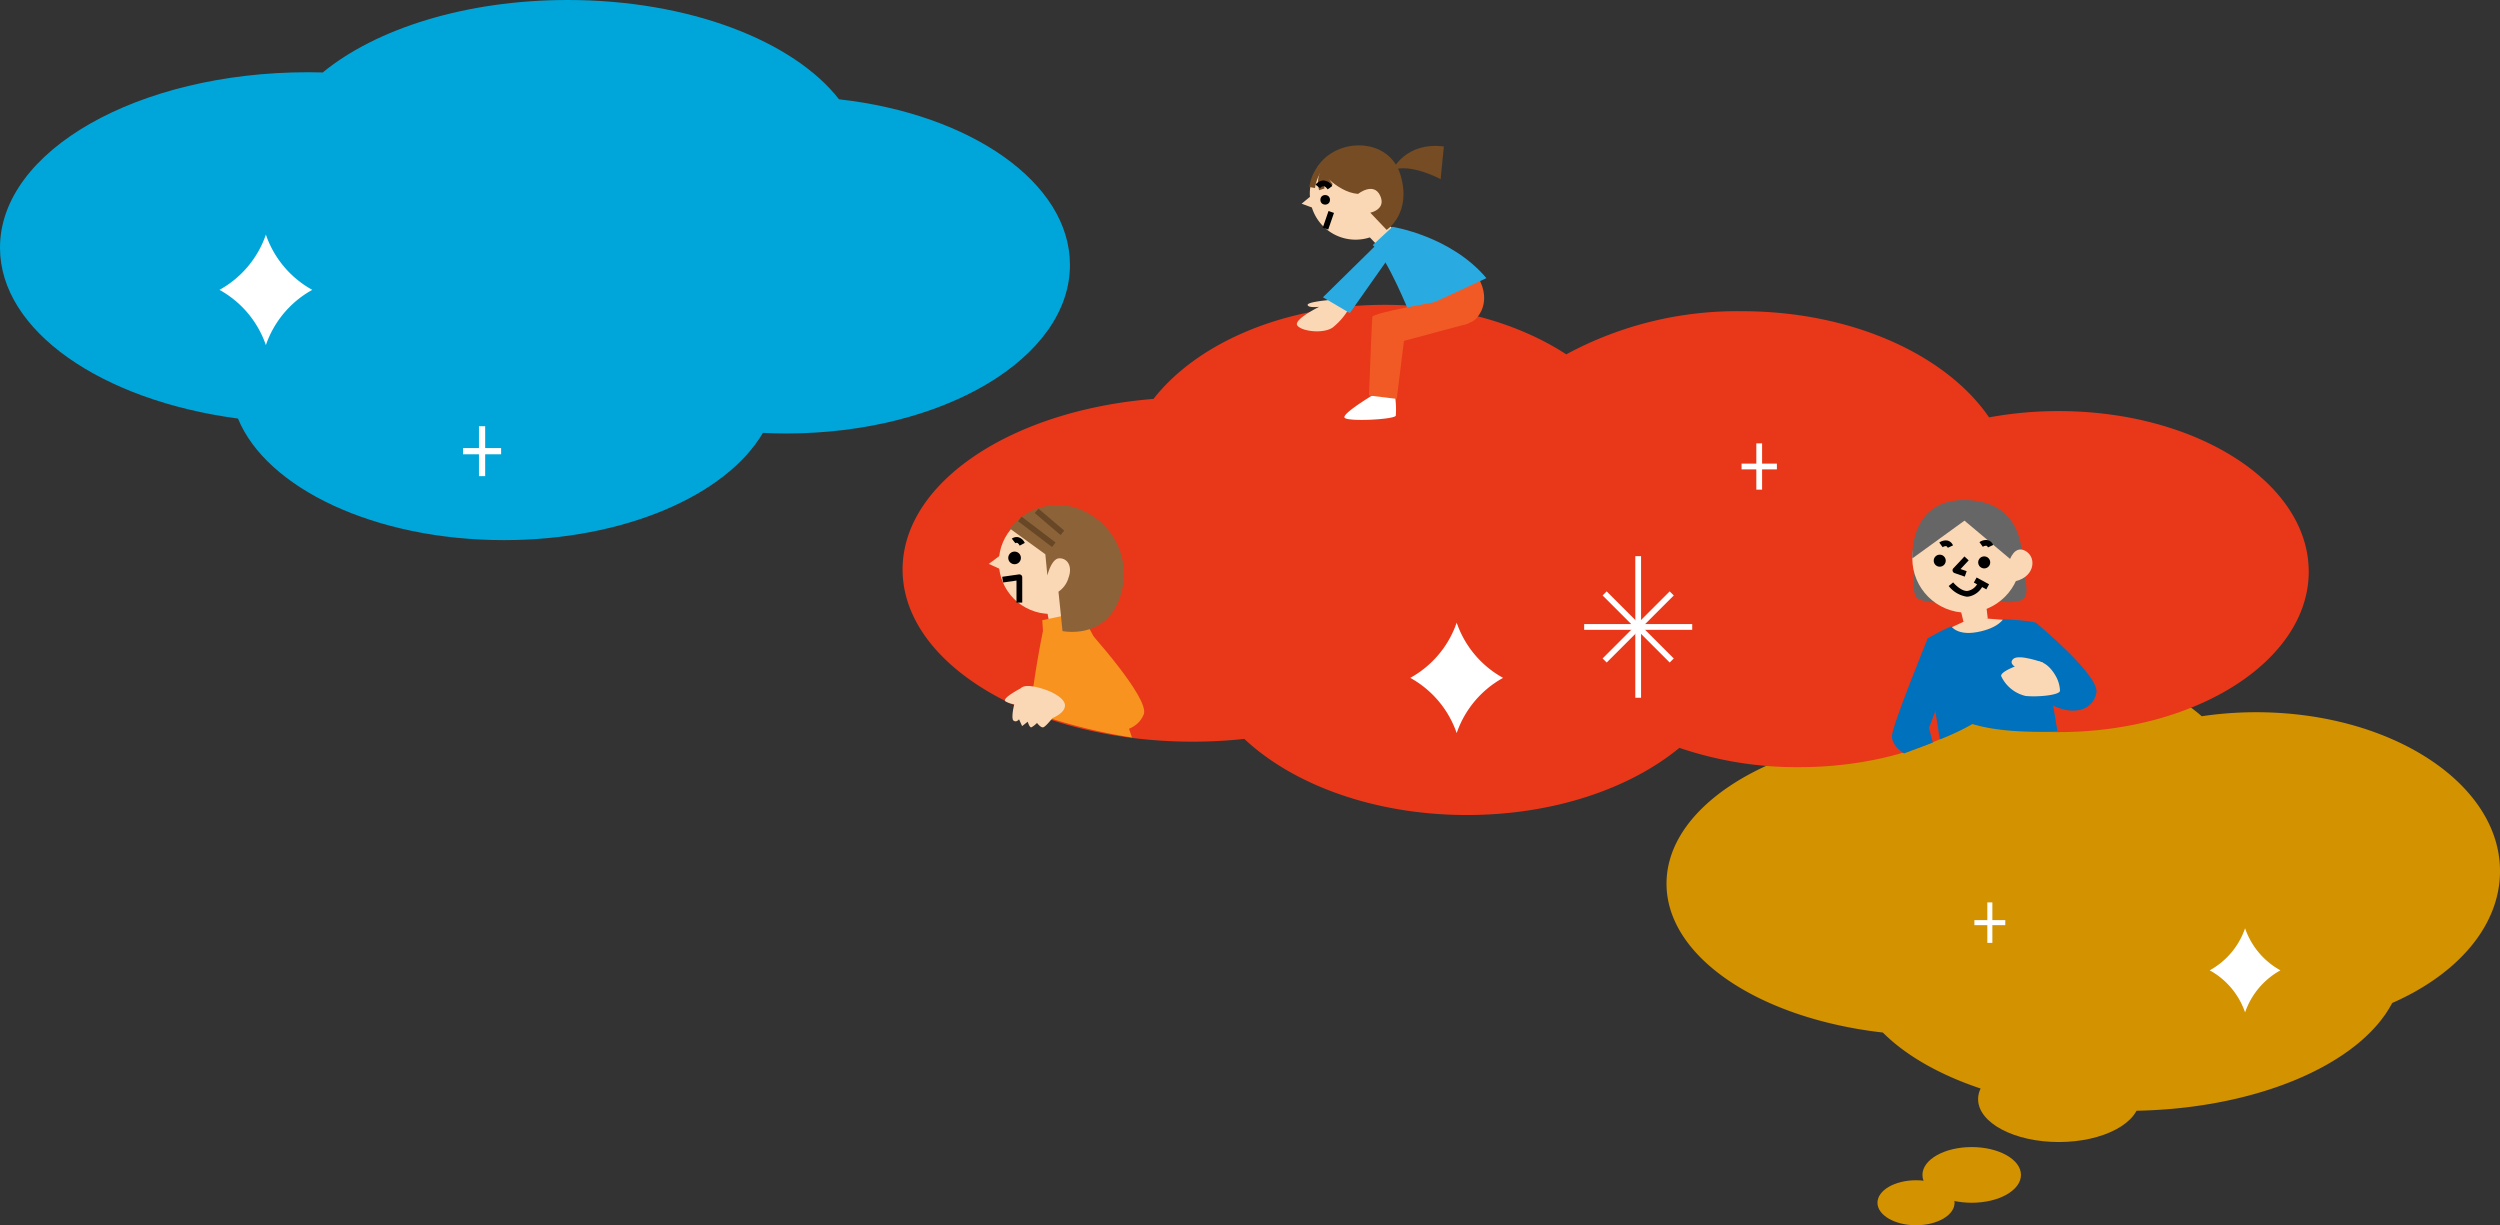 <svg xmlns="http://www.w3.org/2000/svg" width="343.62" height="168.408" viewBox="0 0 343.62 168.408"><rect x="0" y="0" width="343.62" height="168.408" fill="#333333" stroke="none"/><g transform="translate(-972.941 -4275)"><g transform="translate(1202 4366)" style="isolation:isolate"><path d="M1183.728,377.3c0-12.062-15.009-21.839-33.525-21.839a50.908,50.908,0,0,0-7.473.552c-5.114-4.5-13.586-7.448-23.179-7.448-11.868,0-22.023,4.507-26.22,10.895-14.112,2.962-24.164,10.6-24.164,19.565,0,10.1,12.77,18.53,29.736,20.463,6.381,6.4,18.979,10.763,33.483,10.763,17.4,0,32.052-6.274,36.522-14.824C1177.848,391.508,1183.728,384.853,1183.728,377.3Z" transform="translate(-1069.167 -348.568)" fill="#d39200" style="mix-blend-mode:multiply;isolation:isolate"/><ellipse cx="11.092" cy="5.893" rx="11.092" ry="5.893" transform="translate(42.827 54.184)" fill="#d39200" style="mix-blend-mode:multiply;isolation:isolate"/><ellipse cx="6.771" cy="3.827" rx="6.771" ry="3.827" transform="translate(35.177 66.662)" fill="#d39200" style="mix-blend-mode:multiply;isolation:isolate"/><ellipse cx="5.299" cy="3.091" rx="5.299" ry="3.091" transform="translate(28.995 71.225)" fill="#d39200" style="mix-blend-mode:multiply;isolation:isolate"/><g transform="translate(42.319 33.034)"><rect width="0.693" height="5.561" transform="translate(1.776 0)" fill="#fff"/><rect width="4.244" height="0.693" transform="translate(0 2.434)" fill="#fff"/></g><path d="M1280.953,300.767a10.493,10.493,0,0,0-4.86-5.783,10.493,10.493,0,0,0,4.86-5.783,10.492,10.492,0,0,0,4.859,5.783A10.492,10.492,0,0,0,1280.953,300.767Z" transform="translate(-1201.43 -252.613)" fill="#fff"/></g><g transform="translate(-23 2158.235)"><path d="M1345.135,440.7a52.56,52.56,0,0,0-9.536.865c-5.9-8.609-18.884-14.593-33.97-14.593a49.359,49.359,0,0,0-24.149,5.929c-6.455-4.21-15.253-6.806-24.958-6.806-13.8,0-25.777,5.246-31.771,12.931-19.474,1.564-34.49,11.461-34.49,23.445,0,13.071,17.856,23.667,39.883,23.667a66.983,66.983,0,0,0,7.088-.38c6.728,6.32,17.923,10.461,30.6,10.461,11.839,0,22.38-3.611,29.2-9.232a50.056,50.056,0,0,0,16.406,2.658c9.362,0,17.8-2.374,23.8-6.176a51.856,51.856,0,0,0,11.894,1.355c19,0,34.4-9.877,34.4-22.062S1364.136,440.7,1345.135,440.7Z" transform="translate(-66.261 1732.568)" fill="#e83819"/><g transform="translate(1174.188 2136.745)"><path d="M1267.121,441.5s-4.546,2.7-4.217,3.294,6.852.264,7.05-.263a11.9,11.9,0,0,0-.132-2.833Z" transform="translate(-1256.351 -407.374)" fill="#fff"/><path d="M1283.909,421.546s1.845,2.9-.263,5.4c-1.543,1.832-6.852,1.12-8.433-1.318Z" transform="translate(-1258.909 -403.233)" fill="#f15a24"/><path d="M1259.324,425.236s-3.278.259-3.2.7,1.59.254,1.59.254-3.593,1.76-3.007,2.567,3.52,1.173,4.84.293a9.108,9.108,0,0,0,2.346-2.786Z" transform="translate(-1254.639 -403.999)" fill="#fbd8b5"/><path d="M1266.983,413.65l1.384,1.449,2.24-2.174-.922-.857Z" transform="translate(-1257.201 -401.266)" fill="#fbd8b5"/><g transform="translate(0.659)"><path d="M1262.888,398.912a6.293,6.293,0,0,0-6.293,6.292c0,.137.012.272.021.407l-1.144.942,1.405.518a6.293,6.293,0,1,0,6.011-8.159Z" transform="translate(-1255.471 -398.536)" fill="#fbd8b5"/><path d="M1258.178,401.409s2.575,3.473,5.608,3.7c0,0,2.135-1.686,3.034.225s-1.349,2.36-1.349,2.36l2.248,2.36s3.484-2.247,1.911-7.529S1260.808,397.312,1258.178,401.409Z" transform="translate(-1256.033 -398.438)" fill="#754c24"/><path d="M1271.211,401.866s1.8-3.933,7.079-3.259l-.449,4.495S1273.683,400.855,1271.211,401.866Z" transform="translate(-1258.737 -398.457)" fill="#754c24"/><path d="M1257.591,405.025l-.778-.144a6.009,6.009,0,0,1,1.267-2.972l.57.552-.284-.276.286.273A5.412,5.412,0,0,0,1257.591,405.025Z" transform="translate(-1255.75 -399.158)" fill="#754c24"/><path d="M1258.463,405.3a3.543,3.543,0,0,1,.254-2.7l.509-.805.212.93a3.92,3.92,0,0,0,.9,1.744l-.526.593a3.308,3.308,0,0,1-.719-.984,3.375,3.375,0,0,0,.121.979Z" transform="translate(-1256.059 -399.135)" fill="#754c24"/><rect width="2.417" height="0.793" transform="translate(2.907 11.31) rotate(-70.911)"/><ellipse cx="0.659" cy="0.659" rx="0.659" ry="0.659" transform="translate(2.579 6.827)"/><path d="M1259.545,405.748c-.138-.193-.35-.426-.571-.43h-.007a.713.713,0,0,0-.454.265l-.632-.478a1.472,1.472,0,0,1,1.087-.579h.013a1.537,1.537,0,0,1,1.209.762Z" transform="translate(-1255.971 -399.701)"/></g><path d="M1270.515,412.567s8.037,1.252,12.912,7.05l-10.541,4.875s-3.031-7.577-5.073-9.422Z" transform="translate(-1257.373 -401.37)" fill="#29abe2"/><path d="M1267.206,414.812l-8.038,7.906,3.689,2.174,6.127-8.7Z" transform="translate(-1255.579 -401.836)" fill="#29abe2"/><path d="M1276.965,425.453s-9.29,1.581-9.355,2.174-.461,10.8-.461,10.8l3.821.461.988-7.972,8.828-2.371Z" transform="translate(-1257.235 -404.044)" fill="#f15a24"/></g><g transform="translate(1131.845 2186.154)"><path d="M1218.188,482.26s8.7,9.556,7.849,11.774-3.584,2.389-3.584,2.389Z" transform="translate(-1204.731 -465.242)" fill="#f7931e"/><g transform="translate(0)"><path d="M1211.16,478.17l.394,2.037,4.141-1.052-.263-1.906Z" transform="translate(-1203.273 -464.202)" fill="#fbd8b5"/><ellipse cx="7.085" cy="7.085" rx="7.085" ry="7.085" transform="translate(1.385 0.821)" fill="#fbd8b5"/><path d="M1203.245,469.122l-2.038,1.512,2.169.986Z" transform="translate(-1201.207 -462.516)" fill="#fbd8b5"/><ellipse cx="0.87" cy="0.87" rx="0.87" ry="0.87" transform="translate(2.678 6.423)"/><path d="M1206.289,467.554c-.118-.221-.248-.357-.367-.385a.333.333,0,0,0-.225.052l-.489-.624a1.1,1.1,0,0,1,.869-.205,1.384,1.384,0,0,1,.911.789Z" transform="translate(-1202.038 -461.945)"/><path d="M1206.295,476.731h-.792V473.7l-1.849.264-.112-.785,2.3-.328a.406.406,0,0,1,.315.093.4.4,0,0,1,.136.3Z" transform="translate(-1201.692 -463.29)"/><path d="M1208.411,493.034a75.114,75.114,0,0,0,13.973,3.57c-.731-2.222-4.591-13.763-6.423-15.761l-.185-1.568-5.716,1.2.093,1.476S1208.977,487.586,1208.411,493.034Z" transform="translate(-1202.703 -464.623)" fill="#f7931e"/><path d="M1204.857,464.04l4.884,3.54.277,2.917s.556-2.362,1.667-2.362,1.806,1.112,1.25,2.64a3.444,3.444,0,0,1-1.389,1.945l.556,5.418s5.973,1.251,7.918-4.723a9.565,9.565,0,0,0-6.489-12.332A8.333,8.333,0,0,0,1204.857,464.04Z" transform="translate(-1201.965 -460.786)" fill="#8c6239"/><rect width="0.792" height="5.863" transform="matrix(0.605, -0.796, 0.796, 0.605, 4.033, 2.255)" fill="#684726"/><rect width="0.792" height="4.662" transform="matrix(0.649, -0.761, 0.761, 0.649, 6.316, 1.124)" fill="#684726"/></g><path d="M1206.2,492.595s-2.644,1.365-2.133,1.792a3.138,3.138,0,0,0,1.621.426Z" transform="translate(-1201.787 -467.387)" fill="#fbd8b5"/><path d="M1210.227,492.856s-2.986-1.194-3.754-.342-1.45,4.1-1.024,4.436.768-.17.768-.17l.427.938.768-.6s.256.853.512.768a3.4,3.4,0,0,0,.767-.6s.512.682.853.6,1.28-1.28,1.28-1.28,1.792-.682,1.706-1.792S1210.227,492.856,1210.227,492.856Z" transform="translate(-1202.06 -467.307)" fill="#fbd8b5"/></g><g transform="translate(1255.98 2185.49)"><path d="M1369.667,480.864l-2.284,1.054a5.4,5.4,0,0,0,5.183.79c3.338-.966,3.6-2.02,3.6-2.02l-3.162-.264-1.933-.351Z" transform="translate(-1359.828 -464.124)" fill="#fbd8b5"/><path d="M1369.6,478.184l.527,2.2,3.338-.439-.263-2.2Z" transform="translate(-1360.288 -463.641)" fill="#fbd8b5"/><path d="M1361.881,471.316s-.791,3.865.351,4.568a5.9,5.9,0,0,0,3.163.439Z" transform="translate(-1358.631 -462.307)" fill="#666"/><path d="M1379.421,471.862s1.48,3.608-.013,4.311a5.716,5.716,0,0,1-3.6,0Z" transform="translate(-1361.576 -462.42)" fill="#666"/><ellipse cx="7.458" cy="7.458" rx="7.458" ry="7.458" transform="translate(2.806 0.57)" fill="#fbd8b5"/><path d="M1361.388,467.976l7.169-5.192,7.871,6.606s1.273-8.872-7.169-9.417S1361.388,467.976,1361.388,467.976Z" transform="translate(-1358.582 -459.947)" fill="#666"/><path d="M1370.047,472.509l-1.417-.492a.4.4,0,0,1-.159-.645l1.535-1.636.577.542-1.117,1.19.84.292Z" transform="translate(-1360.032 -461.979)"/><path d="M1370.186,476.2a3.915,3.915,0,0,1-2.485-1.466l.611-.5c.313.376,1.283,1.319,2.056,1.159a1.916,1.916,0,0,0,1.313-1.05l.733.3a2.722,2.722,0,0,1-1.883,1.523A1.665,1.665,0,0,1,1370.186,476.2Z" transform="translate(-1359.894 -462.912)"/><ellipse cx="0.827" cy="0.827" rx="0.827" ry="0.827" transform="translate(5.747 7.513)"/><ellipse cx="0.827" cy="0.827" rx="0.827" ry="0.827" transform="translate(11.859 7.748)"/><path d="M1367.235,467.972c-.09-.194-.182-.218-.212-.226a.718.718,0,0,0-.49.145l-.466-.641a1.513,1.513,0,0,1,1.151-.273,1.118,1.118,0,0,1,.734.66Z" transform="translate(-1359.555 -461.4)"/><path d="M1374.205,467.9c-.09-.194-.182-.218-.212-.226a.722.722,0,0,0-.489.145l-.467-.641a1.52,1.52,0,0,1,1.152-.273,1.116,1.116,0,0,1,.734.66Z" transform="translate(-1361.002 -461.384)"/><path d="M1378.227,470.072s.705-2.292,2.292-1.293,1.058,3.819-1.881,4.172Z" transform="translate(-1362.079 -461.728)" fill="#fbd8b5"/><rect width="0.793" height="1.952" transform="translate(11.262 11.347) rotate(-61.402)"/><path d="M1367.286,481.594s.79,1.317,3.6.79,3.514-1.757,3.514-1.757,4.041.176,4.568.527,2.9,14.846,2.9,14.846-6.764.527-11.683-.967a32.649,32.649,0,0,1-4.48,2.109s-2.2-13.44-1.669-13.879A29.036,29.036,0,0,1,1367.286,481.594Z" transform="translate(-1359.117 -464.239)" fill="#0071bc"/><path d="M1362.769,483.953s-4.919,12.034-4.919,13.44,1.669,2.372,1.669,2.372l3.953-1.493-.527-2.021,2.372-6.237Z" transform="translate(-1357.85 -464.929)" fill="#0071bc"/><path d="M1382.9,481.292s8.7,7.2,8.258,9.576-3.163,3.338-6.5,1.493Z" transform="translate(-1363.048 -464.377)" fill="#0071bc"/><g transform="translate(15.015 21.618)"><path d="M1382.976,487.97s-3.338-1.23-4.128-.527.615,1.318.615,1.318Z" transform="translate(-1377.172 -487.226)" fill="#fbd8b5"/><path d="M1384.445,490.227s-1.054-2.284-2.723-2.284-5.095,1.318-4.919,2.021a4.94,4.94,0,0,0,3.338,2.723c1.581.176,4.656-.088,4.744-.7A4.462,4.462,0,0,0,1384.445,490.227Z" transform="translate(-1376.797 -487.375)" fill="#fbd8b5"/></g></g><g transform="translate(1235.314 2177.703)"><rect width="0.792" height="6.361" transform="translate(2.031)" fill="#fff"/><rect width="4.855" height="0.792" transform="translate(0 2.785)" fill="#fff"/></g><g transform="translate(1213.681 2193.207)"><rect width="0.792" height="19.462" transform="translate(7.029 0)" fill="#fff"/><rect width="14.852" height="0.792" transform="translate(0 9.335)" fill="#fff"/><rect width="13.037" height="0.792" transform="translate(2.536 14.06) rotate(-45)" fill="#fff"/><rect width="0.792" height="13.037" transform="translate(2.536 5.402) rotate(-45)" fill="#fff"/></g><path d="M1282.473,304.384a13.775,13.775,0,0,0-6.38-7.591,13.775,13.775,0,0,0,6.38-7.591,13.773,13.773,0,0,0,6.379,7.591A13.773,13.773,0,0,0,1282.473,304.384Z" transform="translate(-86.315 1913.144)" fill="#fff"/></g><g transform="translate(972.941 4275)" style="isolation:isolate"><path d="M635.773,387.717c0-13.319,18.948-24.115,42.321-24.115.684,0,1.364.011,2.04.029,7.315-6.011,19.661-9.959,33.66-9.959,16.7,0,31.033,5.617,37.3,13.648,18.07,2.024,31.741,11.442,31.741,22.762,0,12.8-17.466,23.17-39.011,23.17-1.075,0-2.136-.033-3.189-.084-5.042,8.573-19.064,14.742-35.586,14.742-17.76,0-32.634-7.128-36.565-16.709C649.741,408.719,635.773,399.151,635.773,387.717Z" transform="translate(-635.773 -353.672)" fill="#00a6d9" style="mix-blend-mode:multiply;isolation:isolate"/><g transform="translate(63.64 58.582)"><rect width="0.855" height="6.863" transform="translate(2.191)" fill="#fff"/><rect width="5.238" height="0.855" transform="translate(0 3.004)" fill="#fff"/></g><path d="M1282.472,304.384a13.775,13.775,0,0,1,6.38-7.591,13.775,13.775,0,0,1-6.38-7.591,13.773,13.773,0,0,1-6.379,7.591A13.773,13.773,0,0,1,1282.472,304.384Z" transform="translate(-1245.928 -256.952)" fill="#fff"/></g></g></svg>